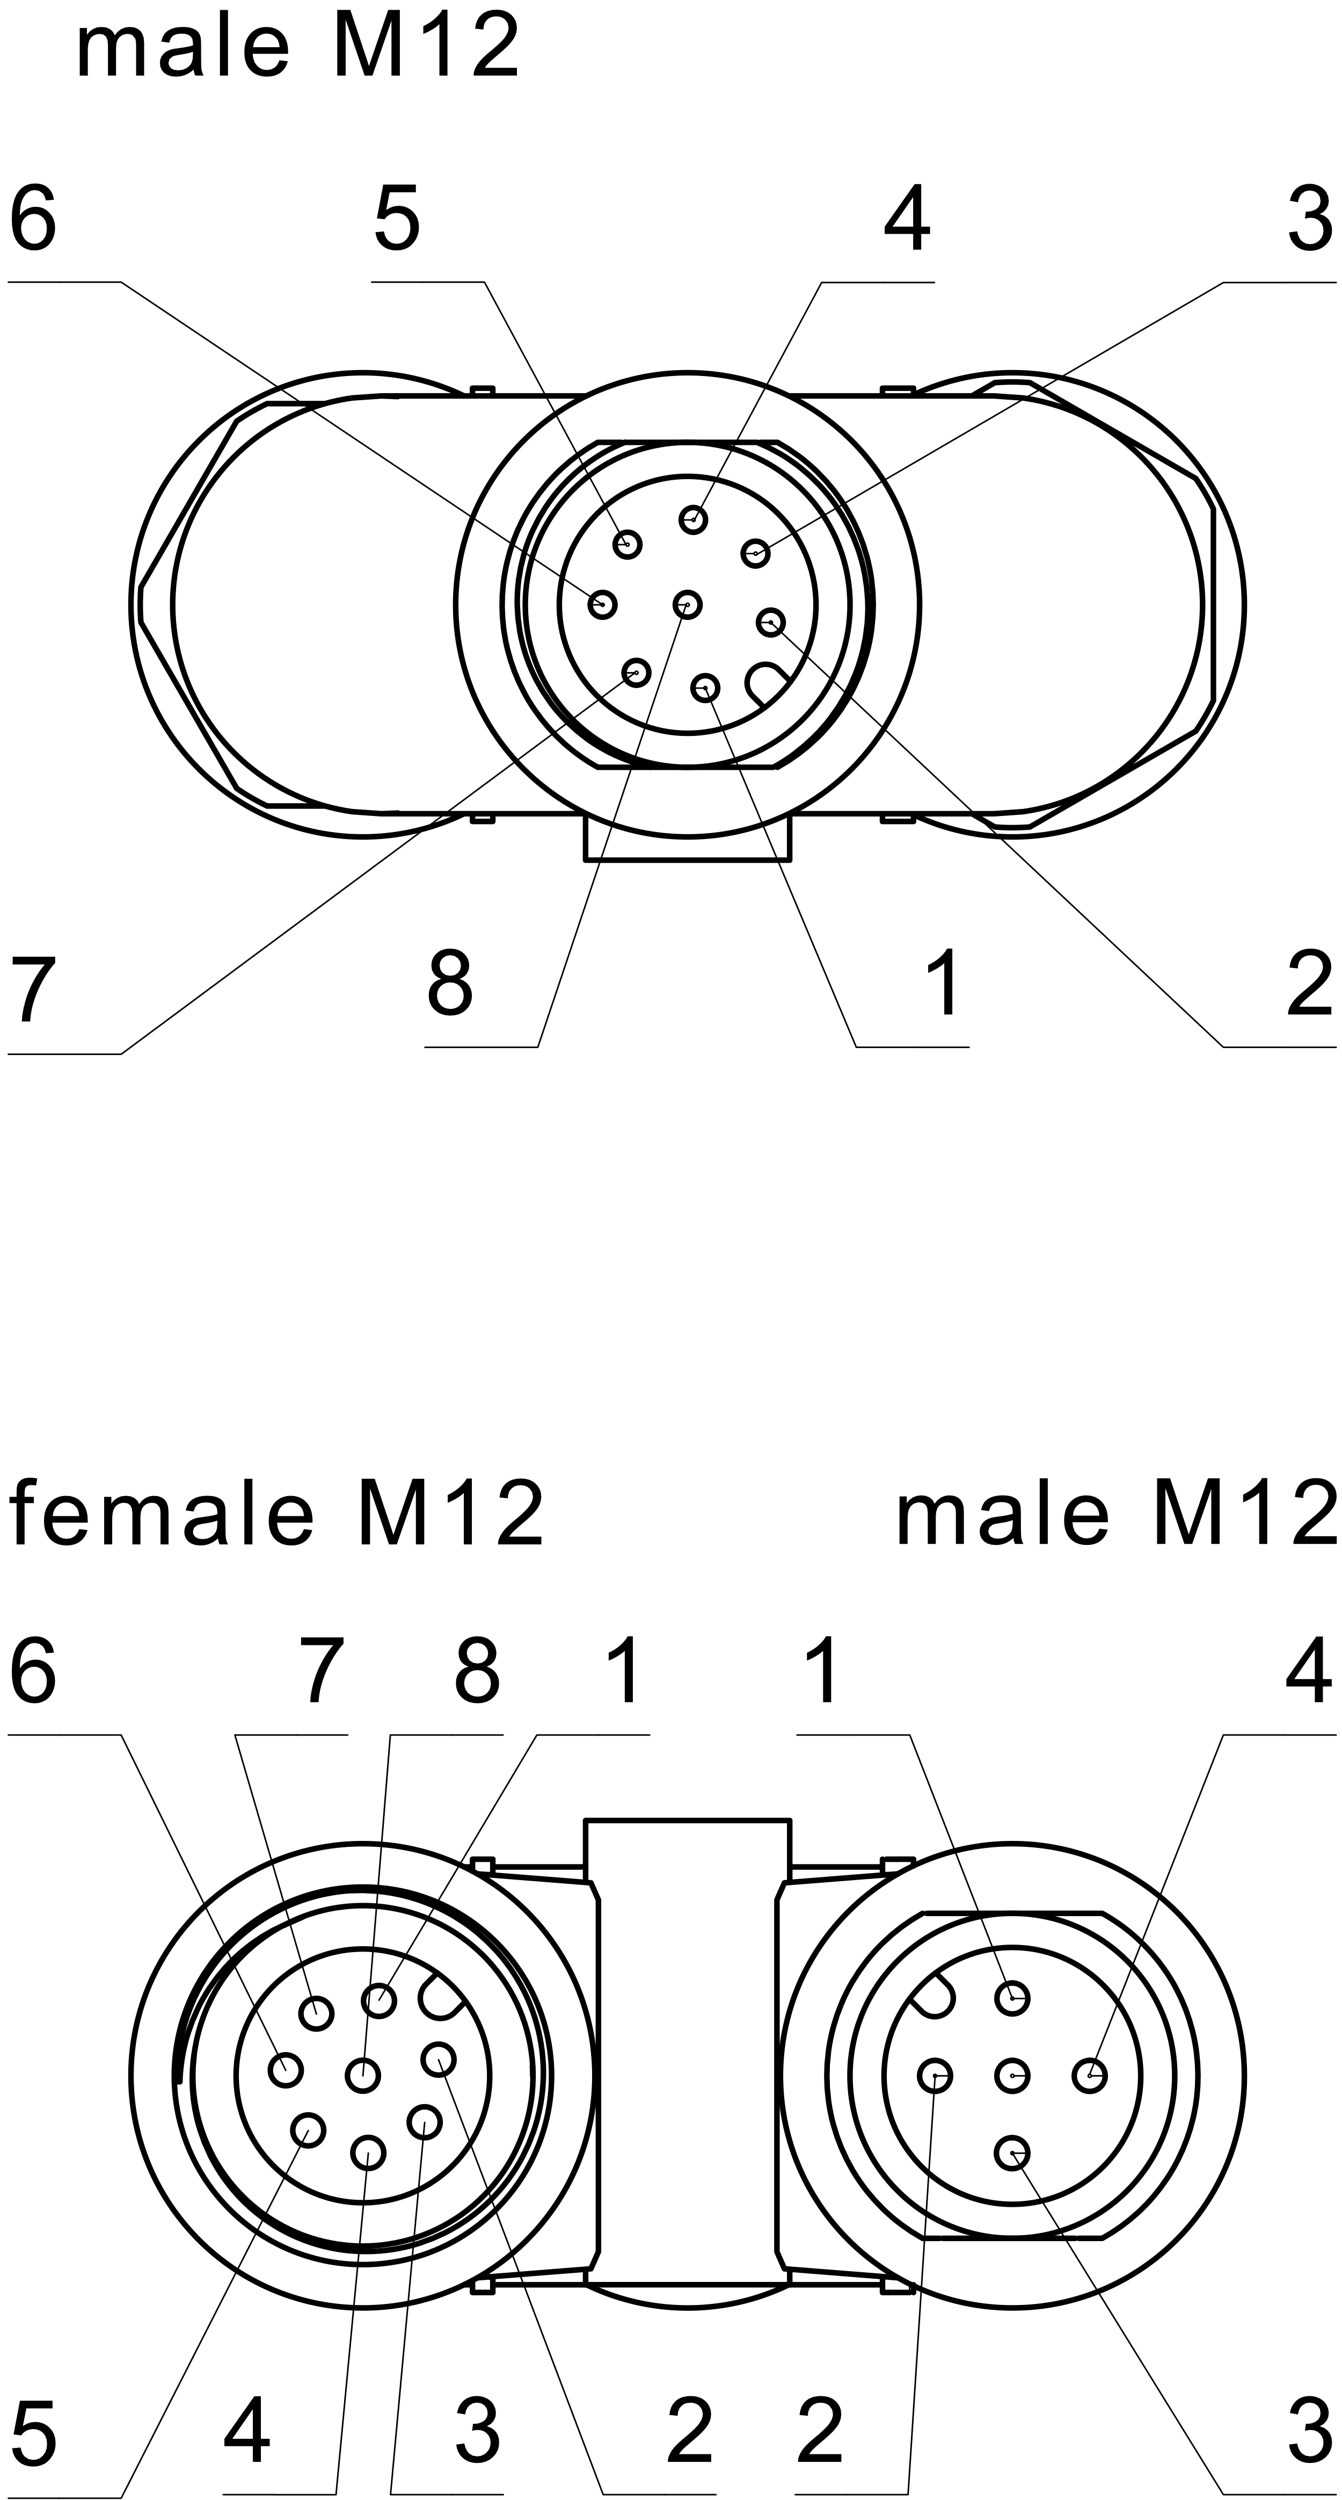 <svg fill="#000000" viewBox="0 0 164 305.33" xmlns="http://www.w3.org/2000/svg"><path d="M9.747 9.23V3.42h.88v.816l.318-.384.408-.296.486-.2.547-.064.587.064.468.2.354.32.232.432.37-.448.422-.312.474-.192.526-.064.532.048.442.16.355.272.257.376.155.488.052.608V9.23h-.979V5.573l-.024-.512-.073-.336-.345-.424-.274-.12-.317-.04-.384.048-.34.136-.292.232-.224.32-.136.432-.044.544V9.23h-.985V5.453l-.06-.568-.179-.416-.317-.24-.47-.088-.4.056-.372.168-.302.264-.205.376-.088.32-.054.4-.017.488V9.23M23.66 8.51l-.36.28-.352.215-.343.16-.344.104-.36.064-.378.024-.588-.048-.49-.16-.393-.256-.284-.344-.172-.4-.057-.456.047-.408.143-.368.227-.32.283-.248.336-.184.374-.136.363-.072 1.068-.152.477-.08.4-.088.32-.096.007-.256-.07-.512-.209-.336-.293-.184-.372-.112-.456-.032-.604.056-.423.184-.286.336-.2.528-.963-.136.173-.56.26-.432.366-.336.502-.248.399-.12.44-.064.479-.024.464.016.402.056.34.104.404.192.28.248.187.296.12.368.036.352.012.56.006 1.936.01.496.019.368.026.248.095.352.156.344h-1.027l-.126-.336zm-.082-2.193l-.3.104-.37.096-.435.088-.502.08-.518.096-.34.104-.388.32-.137.464.073.36.223.296.368.2.505.064.538-.064.474-.184.384-.296.266-.384.12-.416.039-.568v-.36M26.878 9.23h.983V1.216h-.983zM34.16 7.357l1.018.128-.147.416-.198.376-.248.32-.299.272-.347.216-.394.152-.438.088-.482.032-.489-.032-.445-.096-.406-.152-.362-.216-.32-.288-.268-.336-.208-.392-.15-.44-.087-.488-.03-.544.03-.56.09-.504.15-.456.211-.4.273-.352.32-.296.354-.224.392-.16.427-.096.462-.032.556.048.503.144.45.248.394.352.267.344.205.392.148.448.088.496.03.552-.006.256h-4.328l.084.592.18.488.277.384.351.288.404.168.457.056.502-.072.422-.216.24-.224.2-.304zm-3.23-1.592h3.242l-.07-.448-.124-.368-.178-.28-.344-.32-.407-.184-.468-.064-.428.048-.381.152-.333.256-.261.336-.169.4-.078.472M41.217 9.23V1.212h1.598l2.054 6.16.224.704.109-.344 2.237-6.52h1.425V9.23h-1.023V2.517L45.515 9.23h-.958L42.24 2.405V9.23M54.683 9.23H53.7V2.956l-.263.224-.31.232-.363.224-.37.208-.343.168-.32.128V3.19l.4-.2.374-.224.347-.248.323-.264.37-.368.294-.352.21-.352h.634M63.173 8.285v.944H57.88l.023-.352.091-.336.162-.36.214-.352.27-.352.247-.272.298-.296.347-.312.885-.744.421-.376.354-.336.285-.304.217-.264.255-.416.154-.392.05-.384-.105-.536-.316-.448-.304-.224-.363-.136-.421-.04-.44.048-.38.136-.316.24-.238.32-.144.392-.049.472-1.012-.104.088-.536.16-.464.23-.392.303-.328.37-.264.425-.184.484-.112.541-.04.547.04.486.12.427.2.366.28.294.336.21.376.126.416.043.456-.05.48-.147.464-.16.32-.219.32-.277.344-.266.28-.34.328-.415.376-1.012.864-.38.336-.238.232-.23.264-.186.272M109.93 188.55v-5.805h.88v.815l.318-.384.408-.3.485-.196.548-.065.586.066.469.202.355.32.23.428.371-.446.422-.316.474-.192.527-.062.53.053.443.16.353.267.259.376.155.489.05.605v3.984h-.977v-3.656l-.024-.508-.075-.338-.344-.422-.273-.118-.317-.04-.386.045-.337.137-.293.227-.226.325-.134.433-.046.543v3.372h-.982v-3.77l-.062-.574-.178-.41-.318-.247-.47-.081-.4.054-.37.164-.302.27-.207.369-.088.323-.053.404-.017.488v3.01M123.843 187.834l-.36.28-.352.218-.343.159-.344.105-.36.064-.379.021-.588-.052-.49-.154-.391-.259-.285-.341-.172-.399-.058-.456.048-.408.145-.37.225-.318.282-.25.336-.186.374-.136.364-.075 1.068-.146.477-.082.4-.09.321-.092.004-.258-.07-.513-.207-.335-.293-.185-.374-.11-.454-.038-.604.063-.423.184-.287.334-.2.524-.962-.132.173-.557.259-.437.368-.338.501-.247.399-.115.438-.07.48-.022.464.018.403.06.341.096.402.199.281.244.185.297.12.37.038.352.012.556.005 1.933.01.499.02.37.026.247.095.353.156.34h-1.027l-.125-.332zm-.082-2.198l-.301.107-.37.096-.435.09-.502.079-.517.093-.341.104-.388.323-.136.464.074.36.22.296.371.196.504.065.539-.06.473-.185.384-.296.267-.387.118-.412.04-.572v-.361M127.06 188.55h.984v-8.013h-.984zM134.343 186.681l1.017.126-.145.42-.198.37-.249.322-.299.27-.348.216-.393.154-.437.09-.484.032-.488-.032-.447-.093-.404-.156-.363-.219-.32-.281-.268-.34-.208-.39-.148-.442-.09-.49-.03-.542.03-.559.092-.506.15-.456.211-.402.272-.35.32-.291.355-.227.392-.161.428-.097.461-.032.556.049.501.148.451.248.395.347.265.342.207.395.148.447.088.497.029.548-.005.262h-4.33l.086.588.181.489.276.389.35.283.405.17.459.055.5-.07.422-.214.237-.228.203-.301zm-3.23-1.59h3.24l-.069-.448-.124-.367-.177-.284-.344-.316-.408-.19-.467-.064-.428.051-.381.151-.334.252-.26.338-.169.403-.078.474M141.4 188.55v-8.013h1.596l2.056 6.158.224.7.108-.335 2.236-6.523h1.427v8.012h-1.022v-6.705l-2.329 6.705h-.956l-2.317-6.82v6.82M154.865 188.55h-.984v-6.269l-.262.226-.311.226-.361.226-.37.206-.344.17-.318.132v-.95l.4-.205.373-.226.348-.245.321-.265.371-.364.292-.357.21-.35h.635M163.357 187.605v.944h-5.296l.023-.348.092-.334.161-.36.215-.355.268-.352.25-.272.297-.294.348-.313.884-.745.42-.373.354-.34.284-.303.219-.267.255-.41.153-.397.05-.38-.105-.537-.314-.447-.307-.224-.363-.134-.418-.045-.443.048-.379.14-.314.238-.239.322-.144.392-.05.468-1.011-.105.086-.531.16-.464.232-.398.303-.329.368-.26.425-.187.484-.11.543-.038.547.039.486.12.426.2.366.28.295.339.21.377.126.415.041.454-.048.478-.148.468-.16.316-.22.325-.276.336-.265.281-.34.328-.416.378-1.012.868-.38.336-.237.23-.23.264-.186.268" fill-rule="evenodd"/><path d="m103.41 304.65h7.56m0 0 3.306-51.148" fill="none" stroke="#000" stroke-linecap="round" stroke-linejoin="round" stroke-miterlimit="10" stroke-width=".189"/><path d="M102.817 299.7v.947h-5.296l.023-.35.092-.335.161-.357.215-.356.27-.352.247-.273.3-.292.344-.313.887-.746.42-.375.353-.338.284-.303.219-.266.255-.412.152-.396.052-.379-.104-.539-.318-.445-.304-.225-.364-.135-.419-.044-.442.046-.379.143-.314.238-.239.318-.144.395-.05.465-1.011-.102.088-.533.158-.465.232-.394.303-.331.368-.26.427-.187.484-.11.54-.038.548.04.486.119.426.2.366.28.295.339.21.378.126.415.041.454-.048.477-.148.468-.16.314-.218.327-.278.337-.263.282-.342.328-.417.377-1.012.867-.378.336-.238.232-.23.263-.185.266" fill-rule="evenodd"/><path d="m97.181 304.65h6.226m53.657 0h-7.559m0 0-25.782-41.7" fill="none" stroke="#000" stroke-linecap="round" stroke-linejoin="round" stroke-miterlimit="10" stroke-width=".189"/><path d="M157.533 298.532l.984-.132.14.507.191.4.244.3.453.276.542.09.438-.053.39-.16.341-.267.268-.346.16-.398.053-.446-.049-.427-.148-.37-.247-.32-.321-.246-.375-.147-.429-.05-.313.029-.382.081.111-.862.157.009.406-.036.377-.11.35-.182.278-.257.168-.338.056-.416-.09-.494-.277-.402-.418-.267-.527-.089-.525.091-.431.27-.224.282-.165.36-.103.441-.984-.174.119-.467.177-.412.233-.353.291-.3.34-.24.377-.17.418-.103.456-.033.425.032.403.095.38.157.34.21.278.254.223.3.223.503.073.532-.07.496-.21.45-.345.382-.479.295.437.149.37.227.297.308.217.37.132.431.044.488-.048.504-.142.465-.24.427-.335.385-.408.32-.457.226-.511.136-.559.045-.505-.039-.461-.117-.416-.198-.372-.274-.31-.338-.236-.383-.161-.431" fill-rule="evenodd"/><path d="m157.06 304.65h6.225m-6.225-92.773h-7.559m0 0-16.334 41.436" fill="none" stroke="#000" stroke-linecap="round" stroke-linejoin="round" stroke-miterlimit="10" stroke-width=".189"/><path d="M160.681 207.872v-1.919h-3.476v-.9l3.658-5.194h.802v5.193h1.083v.901h-1.083v1.919zm0-2.82v-3.613l-2.508 3.613h2.508" fill-rule="evenodd"/><path d="m157.06 211.88h6.225m-59.664 0h7.56m0 0 12.538 32.176" fill="none" stroke="#000" stroke-linecap="round" stroke-linejoin="round" stroke-miterlimit="10" stroke-width=".189"/><path d="M101.57 207.872h-.984v-6.27l-.26.226-.312.227-.362.226-.37.207-.343.17-.32.13v-.95l.4-.205.373-.225.348-.245.321-.266.372-.364.292-.357.211-.35h.635" fill-rule="evenodd"/><path d="m97.4 211.88h6.225m-96.38 0h7.56m0 0 20.122 40.965" fill="none" stroke="#000" stroke-linecap="round" stroke-linejoin="round" stroke-miterlimit="10" stroke-width=".189"/><path d="M6.59 201.821l-.978.076-.159-.5-.213-.34-.445-.317-.539-.106-.441.066-.384.197-.288.262-.245.329-.2.398-.117.36-.086.429-.054.498-.022.567.254-.33.291-.267.326-.207.348-.145.357-.088.37-.03.475.046.436.137.4.227.363.317.302.388.218.441.13.493.043.549-.037.49-.109.468-.182.446-.243.397-.296.33-.351.262-.397.19-.429.117-.464.037-.473-.036-.439-.108-.401-.18-.366-.253-.328-.324-.278-.411-.218-.503-.156-.597-.093-.69-.03-.784.034-.878.103-.777.172-.676.24-.574.309-.473.319-.33.362-.257.404-.184.444-.11.487-.036.452.033.408.099.365.165.323.233.272.29.212.341.152.39zm-4.017 3.455l.054.496.158.476.262.41.345.3.399.18.416.062.396-.056.357-.168.318-.28.25-.375.15-.454.049-.536-.05-.515-.148-.435-.245-.357-.32-.267-.372-.161-.423-.053-.422.053-.378.161-.331.267-.258.35-.156.418-.05.484" fill-rule="evenodd"/><path d="m1.021 211.88h6.224m65.922 0h-7.56m1e-3 0-19.29 32.382" fill="none" stroke="#000" stroke-linecap="round" stroke-linejoin="round" stroke-miterlimit="10" stroke-width=".189"/><path d="M77.337 207.872h-.984v-6.27l-.26.226-.313.227-.361.226-.37.207-.345.17-.319.13v-.95l.4-.205.375-.225.347-.245.321-.266.372-.364.292-.357.212-.35h.633" fill-rule="evenodd"/><path d="m73.167 211.88h6.225m-24.132 0h-7.558m0 0-3.35 41.625" fill="none" stroke="#000" stroke-linecap="round" stroke-linejoin="round" stroke-miterlimit="10" stroke-width=".189"/><path d="M57.239 203.527l-.374-.171-.301-.213-.233-.257-.222-.455-.073-.538.04-.421.117-.384.198-.35.273-.316.341-.26.392-.187.444-.112.496-.036.499.037.448.115.397.192.346.268.278.32.2.353.12.386.04.422-.073.521-.221.452-.228.252-.295.212-.363.17.452.193.374.259.294.324.216.38.13.426.042.474-.045.492-.136.452-.228.412-.317.369-.394.307-.448.218-.508.131-.564.044-.563-.044-.507-.13-.451-.22-.392-.306-.317-.374-.228-.417-.136-.46-.044-.502.042-.494.131-.434.219-.38.302-.315.379-.24zm-.198-1.667l.092.516.275.412.421.27.53.091.517-.09.412-.264.275-.402.09-.478-.093-.499-.282-.41-.418-.278-.512-.094-.515.091-.418.27-.28.397zm-.316 3.7l.048.413.148.4.25.351.346.261.41.162.437.053.443-.05.388-.153.333-.25.256-.33.153-.385.051-.439-.053-.446-.159-.392-.264-.338-.34-.258-.393-.154-.448-.052-.436.051-.384.153-.332.255-.252.33-.151.385-.05.433" fill-rule="evenodd"/><path d="m55.26 211.88h6.225m-25.221 0h-7.559m0 0 9.96 34.078" fill="none" stroke="#000" stroke-linecap="round" stroke-linejoin="round" stroke-miterlimit="10" stroke-width=".189"/><path d="M36.793 200.908v-.945h5.188v.765l-.305.347-.305.39-.304.432-.303.476-.303.52-.285.543-.259.548-.232.556-.205.561-.177.568-.11.41-.091.426-.077.439-.058.456-.042.472h-1.01l.02-.395.046-.425.075-.457.101-.488.128-.52.155-.531.179-.524.204-.516.228-.508.252-.5.269-.484.277-.45.283-.42.29-.389.295-.357" fill-rule="evenodd"/><path d="m36.264 211.88h6.226m114.57-83.984h-7.559m0 0-55.3-51.874" fill="none" stroke="#000" stroke-linecap="round" stroke-linejoin="round" stroke-miterlimit="10" stroke-width=".189"/><path d="M162.699 122.943v.945h-5.296l.024-.35.09-.333.162-.36.214-.354.27-.352.248-.272.298-.294.347-.314.885-.744.42-.375.354-.339.285-.304.217-.266.255-.411.155-.396.05-.38-.105-.537-.316-.446-.305-.225-.363-.135-.42-.044-.441.047-.379.143-.317.236-.238.321-.142.393-.051.467-1.012-.104.088-.532.16-.464.23-.397.303-.328.37-.262.425-.186.484-.111.543-.037.546.04.487.12.427.2.365.28.293.337.21.377.126.416.043.454-.05.477-.147.468-.16.316-.219.325-.276.338-.265.281-.342.328-.414.376-1.014.868-.378.337-.239.231-.23.264-.185.267" fill-rule="evenodd"/><path d="m157.06 127.9h6.225m-6.225-93.394h-7.559m0 0-57.165 33.296" fill="none" stroke="#000" stroke-linecap="round" stroke-linejoin="round" stroke-miterlimit="10" stroke-width=".189"/><path d="M157.533 28.381l.984-.136.14.512.191.4.244.296.453.28.542.088.438-.056.39-.16.341-.264.268-.344.16-.4.053-.448-.049-.424-.148-.376-.247-.312-.321-.248-.375-.152-.429-.048-.313.032-.382.08.111-.864.157.008.406-.032.377-.112.35-.184.278-.256.168-.336.056-.416-.09-.496-.277-.4-.418-.264-.527-.088-.525.088-.431.272-.224.28-.165.36-.103.44-.984-.176.119-.464.177-.416.233-.352.291-.296.34-.24.377-.168.418-.104.456-.04.425.032.403.096.38.16.34.208.278.256.223.304.223.496.073.536-.07.496-.21.448-.345.384-.479.296.437.144.37.232.297.304.217.376.132.424.044.488-.048.504-.142.472-.24.424-.335.384-.408.32-.457.224-.511.136-.559.048-.505-.04-.461-.12-.416-.192-.372-.28-.31-.336-.236-.384-.161-.432" fill-rule="evenodd"/><path d="m157.06 34.501h6.225m-55.316 0h-7.558m0 0-15.652 29.184" fill="none" stroke="#000" stroke-linecap="round" stroke-linejoin="round" stroke-miterlimit="10" stroke-width=".189"/><path d="M111.592 30.493v-1.92h-3.476v-.896l3.656-5.192h.804v5.192h1.081v.896h-1.081v1.92zm0-2.816v-3.616l-2.51 3.616h2.51" fill-rule="evenodd"/><path d="m107.97 34.501h6.224m-62.55-0.048h7.558m0 0 17.293 32.057" fill="none" stroke="#000" stroke-linecap="round" stroke-linejoin="round" stroke-miterlimit="10" stroke-width=".189"/><path d="M45.886 28.35l1.033-.089.11.464.176.376.246.296.461.288.55.088.447-.056.402-.176.352-.304.273-.392.164-.472.055-.552-.052-.52-.16-.448-.263-.36-.347-.272-.412-.16-.477-.056-.452.056-.407.16-.34.248-.26.312-.924-.12.776-4.12h3.984v.944h-3.197l-.432 2.152.49-.28.503-.168.522-.056.504.048.462.136.423.224.382.32.315.392.226.44.134.496.045.544-.038.528-.12.488-.197.448-.278.416-.332.352-.376.272-.418.192-.467.12-.51.032-.522-.032-.473-.12-.422-.192-.372-.264-.308-.328-.233-.384-.16-.432" fill-rule="evenodd"/><path d="m45.421 34.453h6.226m-44.402 0h7.56m0 0 58.838 39.408" fill="none" stroke="#000" stroke-linecap="round" stroke-linejoin="round" stroke-miterlimit="10" stroke-width=".189"/><path d="M6.59 24.397l-.978.08-.159-.504-.213-.344-.445-.312-.539-.104-.441.064-.384.2-.288.256-.245.328-.2.4-.117.36-.086.432-.054.496-.022.568.254-.328.291-.272.326-.208.348-.144.357-.088.37-.024.475.04.436.136.4.232.363.32.302.384.218.44.13.496.043.544-.037.496-.109.464-.182.448-.243.392-.296.336-.351.256-.397.192-.429.12-.464.032-.473-.032-.439-.112-.401-.176-.366-.256-.328-.32-.278-.408-.218-.504-.156-.6-.093-.688-.03-.784.034-.88.103-.776.172-.68.24-.568.309-.472.319-.336.362-.256.404-.184.444-.112.487-.032.452.032.408.096.365.168.323.232.272.288.212.344.152.392zm-4.017 3.456l.054.496.158.472.262.416.345.296.399.184.416.056.396-.056.357-.168.318-.28.25-.368.15-.456.049-.536-.05-.52-.148-.432-.245-.36-.32-.264-.372-.16-.423-.056-.422.056-.378.16-.331.264-.258.352-.156.416-.05.488" fill-rule="evenodd"/><path d="m1.021 34.453h6.224m0 94.297h7.56m0 0 62.788-46.585" fill="none" stroke="#000" stroke-linecap="round" stroke-linejoin="round" stroke-miterlimit="10" stroke-width=".189"/><path d="M1.55 117.781v-.946H6.74v.765l-.307.348-.304.39-.304.433-.304.476-.303.517-.285.544-.259.55-.232.554-.203.561-.178.568-.11.41-.093.425-.076.44-.057.456-.041.472H2.672l.02-.395.047-.425.075-.456.1-.49.129-.52.154-.53.179-.524.204-.516.227-.508.253-.501.27-.483.275-.45.285-.42.289-.389.297-.356" fill-rule="evenodd"/><path d="m1.021 128.75h6.224m104.96-0.855h-7.559m1e-3 0-18.454-43.866" fill="none" stroke="#000" stroke-linecap="round" stroke-linejoin="round" stroke-miterlimit="10" stroke-width=".189"/><path d="M116.379 123.888h-.984v-6.27l-.262.226-.312.227-.361.225-.37.207-.345.169-.318.133v-.952l.4-.204.373-.225.348-.245.321-.266.372-.364.292-.357.211-.35h.635" fill-rule="evenodd"/><path d="m112.21 127.9h6.225m-60.27 0h7.558m0 0 18.127-54.035" fill="none" stroke="#000" stroke-linecap="round" stroke-linejoin="round" stroke-miterlimit="10" stroke-width=".189"/><path d="M53.916 119.543l-.373-.171-.302-.213-.232-.256-.221-.456-.073-.539.038-.42.118-.385.196-.35.276-.314.34-.262.392-.186.444-.111.496-.037.5.038.446.115.396.19.347.269.28.32.2.353.119.387.04.421-.074.521-.221.451-.227.253-.294.211-.364.17.452.194.373.259.295.324.215.38.13.426.043.472-.046.494-.135.452-.229.412-.318.369-.39.307-.45.218-.508.132-.564.043-.564-.043-.507-.132-.45-.218-.393-.307-.317-.375-.227-.416-.136-.46-.046-.502.044-.494.13-.434.22-.379.303-.316.377-.24zm-.197-1.667l.092.516.274.413.422.27.529.09.517-.089.412-.267.275-.4.092-.478-.093-.498-.284-.41-.418-.279-.51-.093-.516.09-.42.271-.279.396zm-.316 3.7l.05.415.147.4.25.349.345.263.41.158.436.055.444-.052.387-.15.333-.253.256-.329.154-.384.05-.44-.053-.447-.159-.39-.262-.338-.34-.257-.395-.156-.447-.05-.437.05-.384.153-.332.255-.252.332-.152.383-.05.433" fill-rule="evenodd"/><path d="m51.939 127.9h6.224m-50.918 177.19h7.56m0 0 22.866-44.902" fill="none" stroke="#000" stroke-linecap="round" stroke-linejoin="round" stroke-miterlimit="10" stroke-width=".189"/><path d="M1.485 298.983l1.032-.088.111.462.177.377.243.298.464.283.548.093.45-.059.4-.178.351-.298.275-.397.164-.473.053-.55-.051-.522-.16-.443-.264-.364-.346-.27-.412-.163-.477-.054-.452.055-.406.164-.342.247-.26.31-.923-.12.776-4.116H6.42v.94H3.224l-.432 2.154.488-.279.505-.168.52-.055.504.045.464.135.422.228.381.318.316.389.225.443.135.492.045.545-.04.527-.117.488-.199.452-.277.414-.33.35-.377.272-.421.194-.465.118-.511.038-.521-.038-.474-.115-.42-.19-.373-.269-.307-.332-.234-.38-.16-.43" fill-rule="evenodd"/><path d="m1.021 305.09h6.224m26.259-0.434h7.56m0 0 3.948-41.723" fill="none" stroke="#000" stroke-linecap="round" stroke-linejoin="round" stroke-miterlimit="10" stroke-width=".189"/><path d="M30.897 300.647v-1.919h-3.476v-.901l3.657-5.193h.803v5.193h1.083v.901h-1.083v1.919zm0-2.82v-3.613l-2.509 3.613h2.51" fill-rule="evenodd"/><path d="m27.28 304.65h6.224m21.78 0h-7.559m0 0 4.172-45.461" fill="none" stroke="#000" stroke-linecap="round" stroke-linejoin="round" stroke-miterlimit="10" stroke-width=".189"/><path d="M55.753 298.532l.986-.132.139.507.19.4.244.3.453.276.542.09.438-.053.39-.16.341-.267.267-.346.161-.398.053-.446-.05-.427-.147-.37-.245-.32-.323-.246-.375-.147-.429-.05-.312.029-.381.081.11-.862.158.009.404-.036.377-.11.35-.182.28-.257.167-.338.055-.416-.09-.494-.275-.402-.42-.267-.526-.089-.526.091-.43.27-.225.282-.164.36-.104.441-.984-.174.12-.467.176-.412.233-.353.29-.3.341-.24.379-.17.416-.103.456-.033.425.032.403.095.38.157.338.21.282.254.221.3.221.503.074.532-.068.496-.21.45-.345.382-.48.295.437.149.368.227.298.308.22.37.13.431.045.488-.049.504-.144.465-.238.427-.335.385-.408.32-.459.226-.508.136-.56.045-.506-.039-.459-.117-.417-.198-.372-.274-.31-.338-.235-.383-.162-.431" fill-rule="evenodd"/><path d="m55.284 304.65h6.225m19.766 0h-7.559m0 0-20.121-53.112" fill="none" stroke="#000" stroke-linecap="round" stroke-linejoin="round" stroke-miterlimit="10" stroke-width=".189"/><path d="M86.91 299.7v.947h-5.295l.022-.35.091-.335.163-.357.214-.356.268-.352.248-.273.298-.292.348-.313.885-.746.42-.375.355-.338.284-.303.217-.266.256-.412.153-.396.051-.379-.105-.539-.316-.445-.306-.225-.363-.135-.418-.044-.443.046-.38.143-.314.238-.238.318-.144.395-.05.465-1.011-.102.088-.533.159-.465.232-.394.302-.331.368-.26.426-.187.484-.11.543-.038.546.04.485.119.427.2.367.28.294.339.21.378.126.415.041.454-.047.477-.148.468-.162.314-.217.327-.277.337-.266.282-.34.328-.417.377-1.012.867-.379.336-.238.232-.23.263-.185.266" fill-rule="evenodd"/><path d="m81.275 304.65h6.225" fill="none" stroke="#000" stroke-linecap="round" stroke-linejoin="round" stroke-miterlimit="10" stroke-width=".189"/><path d="M2.027 188.603v-5.042h-.87v-.764h.87v-.617l.025-.51.077-.36.197-.346.3-.27.433-.182.574-.06.436.025.482.074-.147.858-.299-.041-.281-.013-.383.048-.25.142-.14.275-.047.441v.536h1.132v.764H3.004v5.042M9.676 186.733l1.016.126-.145.42-.198.37-.247.322-.3.27-.349.216-.392.152-.438.094-.483.03-.488-.03-.447-.095-.405-.156-.361-.219-.322-.28-.266-.341-.21-.39-.148-.44-.089-.491-.03-.543.03-.559.09-.506.151-.456.212-.403.271-.35.32-.29.356-.227.39-.161.427-.099.464-.03.555.05.503.147.45.248.393.347.266.342.208.395.147.447.088.496.03.549-.006.263H6.39l.085.588.18.488.276.39.35.28.406.17.457.057.502-.07.422-.214.238-.228.2-.303zm-3.23-1.59h3.24l-.07-.448-.124-.367-.177-.285-.344-.315-.407-.19-.468-.063-.428.05-.382.151-.333.252-.26.337-.169.404-.079.474M12.728 188.603v-5.806h.88v.815l.319-.384.409-.3.485-.196.547-.065.587.066.469.201.354.32.23.429.37-.444.424-.32.473-.19.527-.062.53.053.444.16.353.267.259.375.153.49.052.605v3.986h-.977v-3.658l-.025-.506-.074-.342-.345-.42-.272-.118-.317-.04-.386.045-.338.136-.294.228-.224.325-.134.432-.046.544v3.374h-.983v-3.772l-.06-.574-.18-.41-.318-.247-.47-.081-.4.054-.37.164-.302.27-.207.369-.088.322-.054.405-.017.488v3.012M26.641 187.885l-.36.28-.352.219-.343.159-.343.105-.36.064-.378.021-.589-.052-.49-.154-.391-.258-.286-.342-.171-.399-.057-.456.048-.408.143-.37.227-.318.28-.25.338-.186.374-.135.364-.076 1.066-.146.48-.082.4-.087.319-.095.005-.258-.07-.513-.209-.333-.291-.187-.374-.11-.454-.037-.604.062-.424.184-.286.334-.2.523-.962-.13.173-.558.257-.437.37-.338.5-.248.4-.114.438-.07.479-.022.465.018.403.059.34.097.403.198.281.245.185.297.12.368.038.354.012.554.004 1.936.01.498.019.37.027.247.096.353.156.342h-1.028l-.125-.332zm-.081-2.197l-.301.107-.368.096-.435.09-.503.079-.517.093-.341.104-.388.323-.136.464.073.361.221.295.37.196.505.065.538-.061.473-.184.385-.296.266-.387.118-.413.04-.57v-.362M29.86 188.603h.984v-8.013h-.984zM37.143 186.733l1.017.126-.146.42-.198.37-.248.322-.3.27-.348.216-.392.152-.437.094-.484.03-.49-.03-.445-.095-.404-.156-.363-.219-.321-.28-.267-.341-.21-.39-.147-.44-.09-.491-.029-.543.03-.559.09-.506.151-.456.212-.403.27-.35.32-.29.357-.227.39-.161.429-.099.462-.03.555.05.502.147.45.248.394.347.266.342.208.395.146.447.09.496.03.549-.007.263h-4.329l.084.588.182.488.275.39.353.28.402.17.459.057.503-.07.421-.214.237-.228.203-.303zm-3.231-1.59h3.241l-.07-.448-.123-.367-.179-.285-.342-.315-.408-.19-.468-.063-.428.05-.382.151-.332.252-.261.337-.17.404-.078.474M44.2 188.603v-8.014h1.595l2.057 6.158.223.7.108-.335 2.236-6.523h1.426v8.014h-1.021v-6.707l-2.33 6.707h-.954l-2.319-6.822v6.822M57.665 188.603h-.984v-6.27l-.262.226-.311.225-.361.225-.37.208-.345.17-.318.132v-.951l.4-.205.372-.224.349-.246.321-.265.372-.365.29-.356.213-.35h.634M66.156 187.657v.946H60.86l.024-.35.09-.334.162-.36.216-.354.267-.353.25-.27.298-.296.348-.313.882-.744.422-.374.353-.34.285-.303.219-.268.253-.41.155-.395.05-.38-.105-.54-.315-.444-.306-.226-.363-.133-.418-.045-.443.048-.38.14-.314.238-.238.32-.145.393-.05.467-1.012-.104.088-.53.16-.466.231-.396.304-.329.367-.26.426-.187.484-.112.543-.036.545.039.487.12.427.2.366.28.294.338.21.378.127.415.041.454-.05.476-.147.47-.16.314-.219.327-.277.337-.264.28-.34.33-.417.376-1.012.866-.379.338-.239.232-.229.264-.185.266" fill-rule="evenodd"/><path d="m99.723 73.861c0 8.664-7.023 15.688-15.686 15.688-8.662 0-15.685-7.024-15.685-15.688s7.023-15.688 15.685-15.688c8.556 0 15.534 6.856 15.682 15.416z" fill="none" stroke="#000" stroke-linecap="round" stroke-linejoin="round" stroke-miterlimit="10" stroke-width=".68"/><path d="m103.88 73.861c0 10.96-8.885 19.84-19.843 19.84s-19.842-8.88-19.842-19.84 8.884-19.84 19.842-19.84c10.824 0 19.651 8.672 19.84 19.496zm-10.472 12.576-1.488-1.487m3.208-3.209a2.269 2.269 0 0 0-3.207 3.208m3.207-3.208 1.488 1.488m-13.366-19.736c0 0.832 0.678 1.512 1.513 1.512" fill="none" stroke="#000" stroke-linecap="round" stroke-linejoin="round" stroke-miterlimit="10" stroke-width=".68"/><path d="M84.573 63.493c0 .104.084.192.19.192M84.763 63.685c.104 0 .19-.088.19-.192a.193.193 0 0 0-.19-.192.191.191 0 0 0-.19.192M83.25 63.493h1.323" fill="none" stroke="#000" stroke-linecap="round" stroke-linejoin="round" stroke-miterlimit="10" stroke-width=".189"/><path d="M84.763 65.005a1.513 1.513 0 0 0 0-3.024c-.835 0-1.512.68-1.512 1.512" fill="none" stroke="#000" stroke-linecap="round" stroke-linejoin="round" stroke-miterlimit="10" stroke-width=".68"/><path d="M92.339 67.797a.192.192 0 0 0 0-.384.191.191 0 0 0-.19.192M92.15 67.605c0 .104.083.192.189.192M73.643 74.053c.105 0 .189-.088.189-.192a.191.191 0 0 0-.19-.192.192.192 0 0 0-.187.192M73.455 73.861c0 .104.085.192.188.192" fill="none" stroke="#000" stroke-linecap="round" stroke-linejoin="round" stroke-miterlimit="10" stroke-width=".189"/><path d="M76.27 82.165c0 .832.678 1.512 1.511 1.512" fill="none" stroke="#000" stroke-linecap="round" stroke-linejoin="round" stroke-miterlimit="10" stroke-width=".68"/><path d="M77.593 82.165c0 .104.086.184.188.184M77.781 82.35c.104 0 .19-.08.19-.185a.192.192 0 0 0-.19-.192.192.192 0 0 0-.188.192M76.27 82.165h1.323" fill="none" stroke="#000" stroke-linecap="round" stroke-linejoin="round" stroke-miterlimit="10" stroke-width=".189"/><path d="M77.781 83.677c.836 0 1.512-.68 1.512-1.512 0-.84-.676-1.512-1.512-1.512-.833 0-1.51.672-1.51 1.512" fill="none" stroke="#000" stroke-linecap="round" stroke-linejoin="round" stroke-miterlimit="10" stroke-width=".68"/><path d="M86.197 84.213c.106 0 .191-.08.191-.184a.193.193 0 0 0-.19-.192.191.191 0 0 0-.189.192M86.01 84.03c0 .103.083.183.187.183" fill="none" stroke="#000" stroke-linecap="round" stroke-linejoin="round" stroke-miterlimit="10" stroke-width=".189"/><path d="M82.525 73.861c0 .832.678 1.512 1.512 1.512" fill="none" stroke="#000" stroke-linecap="round" stroke-linejoin="round" stroke-miterlimit="10" stroke-width=".68"/><path d="M83.848 73.861c0 .104.085.192.19.192M84.037 74.053a.192.192 0 0 0 0-.384.193.193 0 0 0-.19.192M82.525 73.861h1.323" fill="none" stroke="#000" stroke-linecap="round" stroke-linejoin="round" stroke-miterlimit="10" stroke-width=".189"/><path d="M84.037 75.373c.835 0 1.512-.68 1.512-1.512s-.677-1.512-1.512-1.512c-.834 0-1.512.68-1.512 1.512" fill="none" stroke="#000" stroke-linecap="round" stroke-linejoin="round" stroke-miterlimit="10" stroke-width=".68"/><path d="M76.688 66.701c.104 0 .19-.088.19-.192a.186.186 0 0 0-.19-.184c-.104 0-.19.08-.19.184M76.498 66.51c0 .103.086.191.19.191" fill="none" stroke="#000" stroke-linecap="round" stroke-linejoin="round" stroke-miterlimit="10" stroke-width=".189"/><path d="M72.13 73.861c0 .832.68 1.512 1.513 1.512" fill="none" stroke="#000" stroke-linecap="round" stroke-linejoin="round" stroke-miterlimit="10" stroke-width=".68"/><path d="m72.13 73.861h1.325" fill="none" stroke="#000" stroke-linecap="round" stroke-linejoin="round" stroke-miterlimit="10" stroke-width=".189"/><path d="M73.643 75.373c.836 0 1.512-.68 1.512-1.512s-.676-1.512-1.512-1.512c-.834 0-1.512.68-1.512 1.512M90.827 67.605c0 .832.677 1.512 1.512 1.512" fill="none" stroke="#000" stroke-linecap="round" stroke-linejoin="round" stroke-miterlimit="10" stroke-width=".68"/><path d="m90.827 67.605h1.322" fill="none" stroke="#000" stroke-linecap="round" stroke-linejoin="round" stroke-miterlimit="10" stroke-width=".189"/><path d="M92.339 69.117c.833 0 1.512-.68 1.512-1.512s-.68-1.512-1.512-1.512c-.835 0-1.512.68-1.512 1.512M92.692 76.021c0 .832.677 1.512 1.512 1.512" fill="none" stroke="#000" stroke-linecap="round" stroke-linejoin="round" stroke-miterlimit="10" stroke-width=".68"/><path d="M94.015 76.021c0 .104.085.192.19.192M94.204 76.213a.192.192 0 0 0 0-.384.193.193 0 0 0-.19.192M92.692 76.021h1.323" fill="none" stroke="#000" stroke-linecap="round" stroke-linejoin="round" stroke-miterlimit="10" stroke-width=".189"/><path d="M94.204 77.533c.835 0 1.512-.68 1.512-1.512s-.677-1.512-1.512-1.512-1.512.68-1.512 1.512M84.686 84.03c0 .831.678 1.511 1.511 1.511" fill="none" stroke="#000" stroke-linecap="round" stroke-linejoin="round" stroke-miterlimit="10" stroke-width=".68"/><path d="m84.686 84.03h1.323" fill="none" stroke="#000" stroke-linecap="round" stroke-linejoin="round" stroke-miterlimit="10" stroke-width=".189"/><path d="M86.197 85.541c.836 0 1.512-.68 1.512-1.512 0-.84-.676-1.512-1.512-1.512-.833 0-1.51.672-1.51 1.512M75.176 66.51c0 .84.677 1.511 1.512 1.511" fill="none" stroke="#000" stroke-linecap="round" stroke-linejoin="round" stroke-miterlimit="10" stroke-width=".68"/><path d="m75.176 66.51h1.322" fill="none" stroke="#000" stroke-linecap="round" stroke-linejoin="round" stroke-miterlimit="10" stroke-width=".189"/><path d="M76.688 68.021c.835 0 1.512-.672 1.512-1.512 0-.832-.677-1.512-1.512-1.512s-1.512.68-1.512 1.512M84.037 54.021h-7.694M79.508 93.701h4.53M77.379 93.093c.699.24 1.409.448 2.129.608" fill="none" stroke="#000" stroke-linecap="round" stroke-linejoin="round" stroke-miterlimit="10" stroke-width=".68"/><path d="M77.379 93.093l-.75-.264-.738-.288-.724-.312-.712-.344-.698-.376-.685-.4-.339-.208-.333-.216-.332-.224-.327-.232-1.249-.984-1.165-1.064-.552-.568-.53-.592-.257-.296-.252-.312-.124-.152-.121-.16-.122-.16-.12-.16-.896-1.32-.785-1.368-.352-.704-.325-.72-.299-.736-.272-.752-.125-.376-.117-.384-.111-.384-.103-.384-.183-.768-.153-.776-.216-1.568-.097-1.576-.006-.4.003-.4.004-.2.005-.2.008-.2.011-.2.057-.792.087-.784.263-1.56.38-1.536.234-.76.266-.752.069-.184.073-.184.074-.184.076-.192.157-.36.163-.368.716-1.408.82-1.352.448-.648.473-.64.247-.312.253-.304.259-.304.265-.304.544-.576.563-.56.58-.536.602-.512.62-.488.638-.464.66-.448.677-.424.693-.392.706-.368.714-.336.726-.312M92.515 54.021l1.409.632 1.364.728.333.2.331.208.328.216.324.216.633.448.615.472 1.17 1.008 1.097 1.08.521.576.501.592.123.152.121.152.12.152.119.152.232.32.228.312.844 1.296.748 1.352.652 1.4.553 1.448.063.184.061.184.059.192.057.184.11.376.102.368.184.752.159.76.235 1.52.128 1.544.014.384.008.392.002.192v.192l-.002.2-.004.192-.032.776-.058.776-.199 1.536-.303 1.504-.192.752-.218.744-.119.368-.127.368-.131.368-.14.368-.617 1.424-.71 1.368-.803 1.312-.896 1.264-.239.312-.245.304-.25.296-.254.296-.524.576-.54.552-1.133 1.04-1.204.968-.628.456-.646.432-.165.104-.165.104-.166.096-.168.104-.336.192-.34.192M84.037 93.701H94.51M92.515 54.021h-8.478" fill="none" stroke="#000" stroke-linecap="round" stroke-linejoin="round" stroke-miterlimit="10" stroke-width=".68"/><path d="M73.059 54.021l-1.168.688-1.12.76-1.068.816-1.022.888-.248.232-.243.232-.242.24-.239.248-.464.496-.448.504-.846 1.056-.782 1.096-.365.568-.35.584-.169.288-.165.304-.16.296-.156.304-.576 1.224-.499 1.256-.422 1.272-.346 1.304-.145.656-.125.664-.055.336-.05.336-.046.344-.04.336-.11 1.344-.029 1.344.05 1.344.13 1.344.096.664.115.672.065.336.071.328.076.336.08.328.368 1.296.443 1.272.517 1.24.592 1.216.16.296.164.296.084.152.085.144.086.144.088.152.361.576.375.56.798 1.088.862 1.032.922.992.984.928M79.508 93.701H73.82M73.059 54.021h2.853M68.933 90.773a22.517 22.517 0 0 0 4.126 2.928M73.059 93.701h.762M95.016 93.701l1.301-.776 1.24-.856 1.179-.936 1.117-1.024.138-.128.133-.136.133-.136.134-.136.26-.28.256-.28.496-.568.476-.584.89-1.216.807-1.272.19-.328.185-.336.178-.336.174-.336.328-.68.305-.696.537-1.4.443-1.432.187-.736.161-.736.072-.368.066-.376.029-.184.03-.184.027-.192.027-.184.15-1.512.05-1.504-.051-1.496-.15-1.496-.053-.376-.058-.376-.067-.368-.072-.376-.162-.744-.187-.728-.444-1.44-.538-1.4-.629-1.368-.724-1.328-.196-.328-.201-.32-.205-.32-.211-.312-.435-.616-.453-.6-.967-1.152-1.04-1.08-.55-.52-.569-.504-.145-.12-.147-.12-.146-.12-.148-.12-.3-.24-.302-.224-1.246-.864-1.303-.776M92.9 54.021h2.116" fill="none" stroke="#000" stroke-linecap="round" stroke-linejoin="round" stroke-miterlimit="10" stroke-width=".68"/><path d="m112.38 73.861c0 15.656-12.692 28.344-28.347 28.344-15.656 0-28.346-12.688-28.346-28.344s12.69-28.344 28.346-28.344c15.463 0 28.072 12.392 28.343 27.848zm12.626 25.264c12.591-1.776 21.957-12.552 21.957-25.264 0-12.72-9.366-23.496-21.958-25.264m-81.944 0 3.554-0.248m0 1e-3 2.014 0.08m72.822-0.08 3.554 0.247m-81.944 0c-12.592 1.768-21.957 12.544-21.957 25.264 0 12.712 9.365 23.488 21.957 25.264m81.945 0-3.555 0.248m-72.822-0.08-2.014 0.08m0 0-3.554-0.248m78.39-50.775h-25.062m-24.712 0h-25.061m-1e-3 51.023h25.061m24.713 0h25.062m-49.89 5.672h24.945m0-5.672v5.672m-24.945-5.672v5.672m-11.338-57.64h-1.084m1.084 0.945v-0.945m51.414 0v0.944m-3.793-0.944v0.944m3.793-0.944h-3.793m0 52.912v-0.944m3.793 0.944v-0.944m-3.793 0.944h3.793m-53.896 0h1.083m-1.083-0.944v0.944m0-51.967v-0.945m1.398 0h-1.398m2.482 51.968v0.944m-1.399 0h1.399m88.063-38.16a27.15 27.15 0 0 0-2.149-3.72m-24.565 42.553c0.714 0.055 1.43 0.087 2.147 0.087 0.716 0 1.432-0.032 2.146-0.088m1e-3 1e-3 20.271-11.705m0-30.848-20.271-11.704m22.42 38.832v-23.408m-115.64-12.864a27.586 27.586 0 0 0-3.72 2.144m3.72 46.993h7.093m-10.813-2.153a26.807 26.807 0 0 0 3.72 2.152m-15.424-22.424 11.705 20.272m-11.705-24.56a27.412 27.412 0 0 0 0 4.288m101.55 23.368 2.8 1.616m0-54.256-2.8 1.616m-79.035 0.944h-7.093m113.49 39.992a27.15 27.15 0 0 0 2.148-3.72m-22.419-38.832a27.484 27.484 0 0 0-2.147-0.088c-0.718 0-1.433 0.032-2.147 0.088m-92.646 4.704-11.706 20.28" fill="none" stroke="#000" stroke-linecap="round" stroke-linejoin="round" stroke-miterlimit="10" stroke-width=".68"/><path d="m56.708 48.35a28.368 28.368 0 0 0-12.356-2.833c-15.655 0-28.347 12.688-28.347 28.344s12.692 28.344 28.347 28.344c4.279 0 8.504-0.968 12.356-2.832m54.935 0.128a28.286 28.286 0 0 0 12.08 2.704c15.656 0 28.346-12.688 28.346-28.344s-12.69-28.344-28.346-28.344h0m0 0c-4.187 0-8.321 0.928-12.107 2.712m27.791 205.28c0 8.663-7.022 15.684-15.684 15.684-8.663 0-15.686-7.021-15.686-15.684s7.023-15.685 15.686-15.685c8.556 0 15.533 6.857 15.682 15.412z" fill="none" stroke="#000" stroke-linecap="round" stroke-linejoin="round" stroke-miterlimit="10" stroke-width=".68"/><path d="m143.56 253.5c0 10.957-8.884 19.843-19.842 19.843-10.959 0-19.843-8.886-19.843-19.843 0-10.959 8.884-19.843 19.843-19.843 10.822 0 19.65 8.675 19.838 19.496zm-29.213-12.579 1.487 1.487m-3.209 3.208-1.486-1.487m1.486 1.487a2.268 2.268 0 1 0 3.208-3.208m9.774 20.54a1.89 1.89 0 0 0-1.89-1.89" fill="none" stroke="#000" stroke-linecap="round" stroke-linejoin="round" stroke-miterlimit="10" stroke-width=".68"/><path d="m123.91 262.95a0.19 0.19 0 0 0-0.19-0.19m1e-3 1e-3a0.19 0.19 0 1 0 0.189 0.19h0m1.7-1e-3h-1.7" fill="none" stroke="#000" stroke-linecap="round" stroke-linejoin="round" stroke-miterlimit="10" stroke-width=".189"/><path d="m123.72 261.06a1.891 1.891 0 1 0 0 3.78 1.89 1.89 0 0 0 1.889-1.89h0" fill="none" stroke="#000" stroke-linecap="round" stroke-linejoin="round" stroke-miterlimit="10" stroke-width=".68"/><path d="M114.273 253.315a.19.19 0 0 0-.19.19c0 .103.086.188.19.188.106 0 .19-.085.19-.189h0M114.463 253.504a.19.19 0 0 0-.19-.19M133.17 253.315a.189.189 0 1 0 .19.19h0M133.36 253.504a.19.19 0 0 0-.19-.19" fill="none" stroke="#000" stroke-linecap="round" stroke-linejoin="round" stroke-miterlimit="10" stroke-width=".189"/><path d="m135.06 253.5a1.89 1.89 0 0 0-1.89-1.89" fill="none" stroke="#000" stroke-linecap="round" stroke-linejoin="round" stroke-miterlimit="10" stroke-width=".68"/><path d="m135.06 253.5h-1.701" fill="none" stroke="#000" stroke-linecap="round" stroke-linejoin="round" stroke-miterlimit="10" stroke-width=".189"/><path d="m133.17 251.62a1.89 1.89 0 1 0 1.891 1.89h0m-9.449-1e-3a1.89 1.89 0 0 0-1.89-1.89" fill="none" stroke="#000" stroke-linecap="round" stroke-linejoin="round" stroke-miterlimit="10" stroke-width=".68"/><path d="m123.91 253.5a0.19 0.19 0 0 0-0.19-0.19m1e-3 1e-3a0.19 0.19 0 1 0 0.189 0.19h0m1.7-1e-3h-1.7" fill="none" stroke="#000" stroke-linecap="round" stroke-linejoin="round" stroke-miterlimit="10" stroke-width=".189"/><path d="m123.72 251.62a1.89 1.89 0 1 0 1.889 1.89h0m-9.448-1e-3a1.89 1.89 0 0 0-1.89-1.89" fill="none" stroke="#000" stroke-linecap="round" stroke-linejoin="round" stroke-miterlimit="10" stroke-width=".68"/><path d="m116.16 253.5h-1.701" fill="none" stroke="#000" stroke-linecap="round" stroke-linejoin="round" stroke-miterlimit="10" stroke-width=".189"/><path d="m114.27 251.62a1.889 1.889 0 1 0 0 3.778 1.89 1.89 0 0 0 1.891-1.889h0m9.448-9.449c0-1.043-0.847-1.891-1.89-1.891" fill="none" stroke="#000" stroke-linecap="round" stroke-linejoin="round" stroke-miterlimit="10" stroke-width=".68"/><path d="m123.91 244.06a0.189 0.189 0 0 0-0.19-0.188m1e-3 0a0.189 0.189 0 1 0 0.19 0.188h-1e-3m1.7 0h-1.7" fill="none" stroke="#000" stroke-linecap="round" stroke-linejoin="round" stroke-miterlimit="10" stroke-width=".189"/><path d="M123.723 242.164a1.89 1.89 0 1 0 1.89 1.89h-.001M123.723 273.347h7.694M128.25 233.661h-4.527M115.245 273.347h8.478M123.723 233.661H113.25M134.701 273.347l1.168-.694 1.119-.757 1.07-.821 1.02-.884.249-.232.244-.237.241-.238.239-.244.464-.495.448-.509.846-1.053.782-1.1.365-.567.35-.579.169-.294.165-.296.16-.3.155-.303.576-1.228.498-1.252.423-1.275.347-1.3.144-.66.125-.665.056-.335.05-.336.045-.338.041-.338.11-1.346.029-1.347-.051-1.341-.13-1.342-.095-.67-.116-.668-.066-.334-.07-.333-.076-.33-.079-.33-.368-1.299-.443-1.27-.517-1.24-.592-1.212-.16-.3-.164-.296-.084-.149-.085-.146-.087-.148-.088-.145-.36-.576-.376-.563-.799-1.088-.86-1.036-.922-.986-.984-.934M134.701 273.347h-2.853M128.25 233.661h5.689M138.827 236.588a22.752 22.752 0 0 0-4.126-2.927M134.701 233.661h-.762M112.743 233.661l-1.3.778-1.24.858-1.179.937-1.119 1.02-.136.131-.133.135-.133.136-.134.136-.26.277-.256.279-.496.57-.476.587-.889 1.215-.81 1.275-.189.327-.184.331-.178.335-.174.339-.329.682-.304.691-.539 1.405-.442 1.434-.186.729-.161.736-.072.37-.067.374-.029.186-.03.188-.027.187-.026.19-.15 1.506-.05 1.503.05 1.5.15 1.497.052.375.06.373.067.374.07.373.163.741.188.732.445 1.437.537 1.402.63 1.367.723 1.33.196.325.202.323.205.318.21.313.435.615.453.6.966 1.15 1.041 1.084.55.519.567.501.147.124.145.122.148.118.148.12.3.234.302.23 1.245.862 1.303.78M114.86 273.347h-2.117M46.241 253.504a1.89 1.89 0 1 1 0-.033zM48.207 244.261a1.89 1.89 0 1 1-.002-.033zM36.816 252.844a1.89 1.89 0 1 1 0-.032zM55.484 251.539a1.89 1.89 0 1 1 0-.032zM46.902 262.93a1.89 1.89 0 0 1-3.78 0 1.89 1.89 0 0 1 3.78-.034zM52.103 242.279a2.457 2.457 0 1 0 3.475 3.474M56.127 245.204l-.55.55M52.103 242.279l.55-.548M53.788 259.19a1.89 1.89 0 1 1 0-.033zM40.556 245.957a1.891 1.891 0 0 1-3.78 0 1.89 1.89 0 0 1 3.78-.033zM39.56 260.184a1.89 1.89 0 1 1 0-.032z" fill="none" stroke="#000" stroke-linecap="round" stroke-linejoin="round" stroke-miterlimit="10" stroke-width=".68"/><path d="m53.433 240.95a15.487 15.487 0 0 0-9.08-2.94c-8.56 0-15.497 6.937-15.497 15.496 0 8.557 6.937 15.496 15.496 15.496 8.557 0 15.496-6.939 15.496-15.496 0-3.261-1.03-6.44-2.94-9.082" fill="none" stroke="#000" stroke-linecap="round" stroke-linejoin="round" stroke-miterlimit="10" stroke-width=".68"/><path d="M52.652 241.73l.384-.383.397-.4M56.908 244.422l-.399.398-.382.384" fill="none" stroke="#000" stroke-linecap="round" stroke-linejoin="round" stroke-miterlimit="10" stroke-width=".68"/><path d="m67.407 253.5c0 12.732-10.322 23.055-23.055 23.055s-23.055-10.323-23.055-23.055c0-12.733 10.322-23.056 23.055-23.056 12.576 0 22.833 10.08 23.052 22.653z" fill="none" stroke="#000" stroke-linecap="round" stroke-linejoin="round" stroke-miterlimit="10" stroke-width=".68"/><path d="M42.655 230.89c-11.832.887-20.98 10.749-20.98 22.614 0 .24.004.482.011.724M21.686 254.228l.295-.01" fill="none" stroke="#000" stroke-linecap="round" stroke-linejoin="round" stroke-miterlimit="10" stroke-width=".68"/><path d="M34.715 235.085l-1.368.66-1.308.755-1.251.848-1.193.94-.571.503-.552.518-.53.539-.513.557-.96 1.166-.883 1.236-.407.642-.384.654-.359.664-.334.676-.6 1.38-.506 1.42-.11.364-.106.365-.099.368-.093.37-.165.742-.14.745-.114.75-.088.753-.062.757-.038.762M34.715 235.085a20.786 20.786 0 0 0-10.859 14.955" fill="none" stroke="#000" stroke-linecap="round" stroke-linejoin="round" stroke-miterlimit="10" stroke-width=".68"/><path d="M42.655 230.89l1.685-.035 1.681.089.838.092.836.124.21.036.21.038.206.04.208.042.412.09.411.095.812.215.801.244.791.274.781.303.77.334.758.362.376.191.374.2.185.104.184.104.183.107.182.108.716.446.695.471.676.496.656.52 1.252 1.112 1.173 1.21.14.16.14.16.138.16.136.162.268.328.258.332.5.675.472.693.447.708.419.725.392.742.365.757.172.385.165.39.08.196.077.197.078.199.073.198.278.796.245.804.213.81.183.817.152.823.121.83.09.836.06.844.009.211.007.213.005.211.004.212v.422l-.007.422-.04.839-.069.834-.103.831-.133.827-.167.822-.195.82-.111.405-.12.407-.062.203-.065.201-.067.203-.068.2-.609 1.567-.727 1.509-.406.733-.434.718-.464.704-.492.688-.518.669-.542.645-.564.622-.588.597-.608.575-.63.552-.654.526-.676.504-.173.122-.173.121-.176.119-.178.117-.356.23-.358.222-.73.42-.741.39-1.524.695-1.578.574-.403.124-.404.117-.41.11-.413.1-.825.178-.828.145-.831.112-.833.079-.836.047-.839.014-.843-.018-.842-.054-.212-.016-.212-.021-.21-.023-.21-.025-.419-.055-.416-.062-.827-.151-.817-.183-.81-.213-.8-.245-.794-.279-.784-.31-.195-.082-.193-.086-.195-.086-.192-.088-.382-.184-.378-.19-.74-.4-.721-.427-.703-.456-.685-.483-.665-.51-.647-.537-.317-.278-.31-.287-.155-.147-.154-.146-.15-.148-.15-.15-.58-.614-.552-.632-.525-.654-.5-.672-.472-.693-.446-.712-.212-.363-.205-.37-.1-.186-.1-.187-.096-.187-.095-.19-.686-1.542-.556-1.582-.23-.805-.2-.814-.165-.826-.133-.835-.027-.21-.027-.21-.024-.21-.021-.211-.036-.421-.03-.422-.03-.84.003-.84.037-.84.07-.837.106-.836.14-.836" fill="none" stroke="#000" stroke-linecap="round" stroke-linejoin="round" stroke-miterlimit="10" stroke-width=".68"/><path d="M23.728 250.901l-.13 1.447-.031.876.006.876.044.876.08.873.055.437.064.438.035.219.039.217.04.219.042.217.192.864.228.85.263.837.297.824.332.81.367.798.196.394.205.391.105.195.11.193.11.192.113.19.467.751.498.725.525.704.555.678.582.655.611.63.316.307.324.3.164.148.166.147.169.143.169.145.69.552.711.518.73.487.748.457.766.424.787.39.4.186.404.176.206.084.203.083.209.081.206.079.835.29.842.254.85.219.857.18.864.145.872.11.439.04.44.031.221.012.221.01.222.008.222.005.883-.004.879-.039.874-.077.868-.115.864-.15.858-.187.426-.108.427-.116.212-.061.213-.064.21-.069.212-.067.833-.297.815-.33.798-.363.782-.396.765-.429.747-.461.368-.243.363-.252.18-.13.178-.13.178-.133.176-.135.686-.556.66-.583.63-.608.607-.632.58-.658.551-.685.265-.35.26-.359.126-.181.125-.183.123-.185.121-.185.462-.752.43-.768.393-.784.362-.799.326-.812.294-.83.133-.418.127-.424.058-.213.056-.215.056-.215.052-.216.187-.862.15-.867.111-.87.075-.873.037-.876.003-.878-.013-.44-.023-.441-.016-.22-.017-.222-.02-.223-.022-.22-.11-.876-.148-.867-.183-.857-.219-.848-.256-.838-.29-.83-.16-.41-.167-.41-.177-.407-.186-.402-.396-.79-.428-.767-.457-.748-.488-.727-.519-.707-.549-.685-.287-.336-.296-.33-.301-.323-.31-.319-.634-.612-.659-.583-.68-.554-.701-.523-.726-.495-.746-.463-.381-.22-.387-.214-.393-.205-.398-.198-.802-.366-.815-.333-.825-.294-.836-.261-.848-.226-.858-.189-.433-.082-.436-.073-.438-.063-.442-.054-.879-.079-.877-.043-.877-.003-.875.032-.874.069-.873.107-.436.066-.436.078-.435.086-.433.095-.856.217-.844.253-.832.287-.818.324-.807.36-.793.392" fill="none" stroke="#000" stroke-linecap="round" stroke-linejoin="round" stroke-miterlimit="10" stroke-width=".68"/><path d="m72.698 253.5c0 15.655-12.691 28.345-28.346 28.345s-28.347-12.69-28.347-28.345c0-15.656 12.692-28.347 28.347-28.347 15.463 0 28.073 12.392 28.341 27.852zm79.372 0c0 15.655-12.691 28.345-28.347 28.345s-28.347-12.69-28.347-28.345c0-15.656 12.69-28.347 28.347-28.347 15.462 0 28.072 12.392 28.341 27.852zm-95.162-9.082a15.438 15.438 0 0 0-3.475-3.474" fill="none" stroke="#000" stroke-linecap="round" stroke-linejoin="round" stroke-miterlimit="10" stroke-width=".68"/><path d="m34.708 235.13 0.299-0.153 2.044-0.896m28.017 18.251 0.015 0.28 0.014 0.445 6e-3 0.445m30.76-23.567-0.918 2.083m0 0v42.966m0 0 0.918 2.083m0.647 1.947v-1.896m-24.945 1.896h24.945m-24.945 0v-1.896m0.647-0.05 0.917-2.084m1e-3 0v-42.966m0 0-0.918-2.083m-0.647-0.052v-7.563m24.945 0h-24.946m24.946 7.563v-7.563m-0.647 7.615 13.89-1.098m0 49.331-13.89-1.1m-37.542-48.231 13.891 1.098m0 47.133-13.89 1.1" fill="none" stroke="#000" stroke-linecap="round" stroke-linejoin="round" stroke-miterlimit="10" stroke-width=".68"/><path d="m111.16 279.02v-0.1m0 0.1v0.944" fill="none" stroke="#000" stroke-linecap="round" stroke-linejoin="round" stroke-miterlimit="10" stroke-width=".189"/><path d="m109.85 279.96h1.314m-52.497 0h0.68m49.233 0h1.27m1.06-52.913h-1.27" fill="none" stroke="#000" stroke-linecap="round" stroke-linejoin="round" stroke-miterlimit="10" stroke-width=".68"/><path d="m110.91 228.22v-0.225" fill="none" stroke="#000" stroke-linecap="round" stroke-linejoin="round" stroke-miterlimit="10" stroke-width=".189"/><path d="m59.305 227.05h-0.681m1.603 51.023h-0.662m0.662 1.89v-1.89m-0.879 1.89h0.879m48.1-51.024h0.182m1.131-1.889h-1.313m-50.582 0v1.473m0.879-1.473h-0.879m53.77 0h-0.606m-2.933 52.913h0.604m3.061-0.944v0.944m-3.793-51.024v-0.944m0-0.945v0.945m0 0.944h0.479m-48.1-1.889v0.945m0 0.944v-0.944m-0.662 0.944h0.662m0-1.889h-0.922m-1.56 51.969v0.944m0-0.944v-0.53m0 1.474h0.922m52.974-52.913v0.813m-3.793 52.1v-0.944m0-0.946v0.946m-51.14 0h1.037m2.482 0h11.338m36.283-51.024h-11.339m-24.944 0h-11.338m-2.482 0h-1.037m39.802 51.024h11.338m-36.168-1e-3a28.33 28.33 0 0 0 12.357 2.834m0 1e-3c4.28 0 8.506-0.969 12.358-2.835" fill="none" stroke="#000" stroke-linecap="round" stroke-linejoin="round" stroke-miterlimit="10" stroke-width=".68"/></svg>